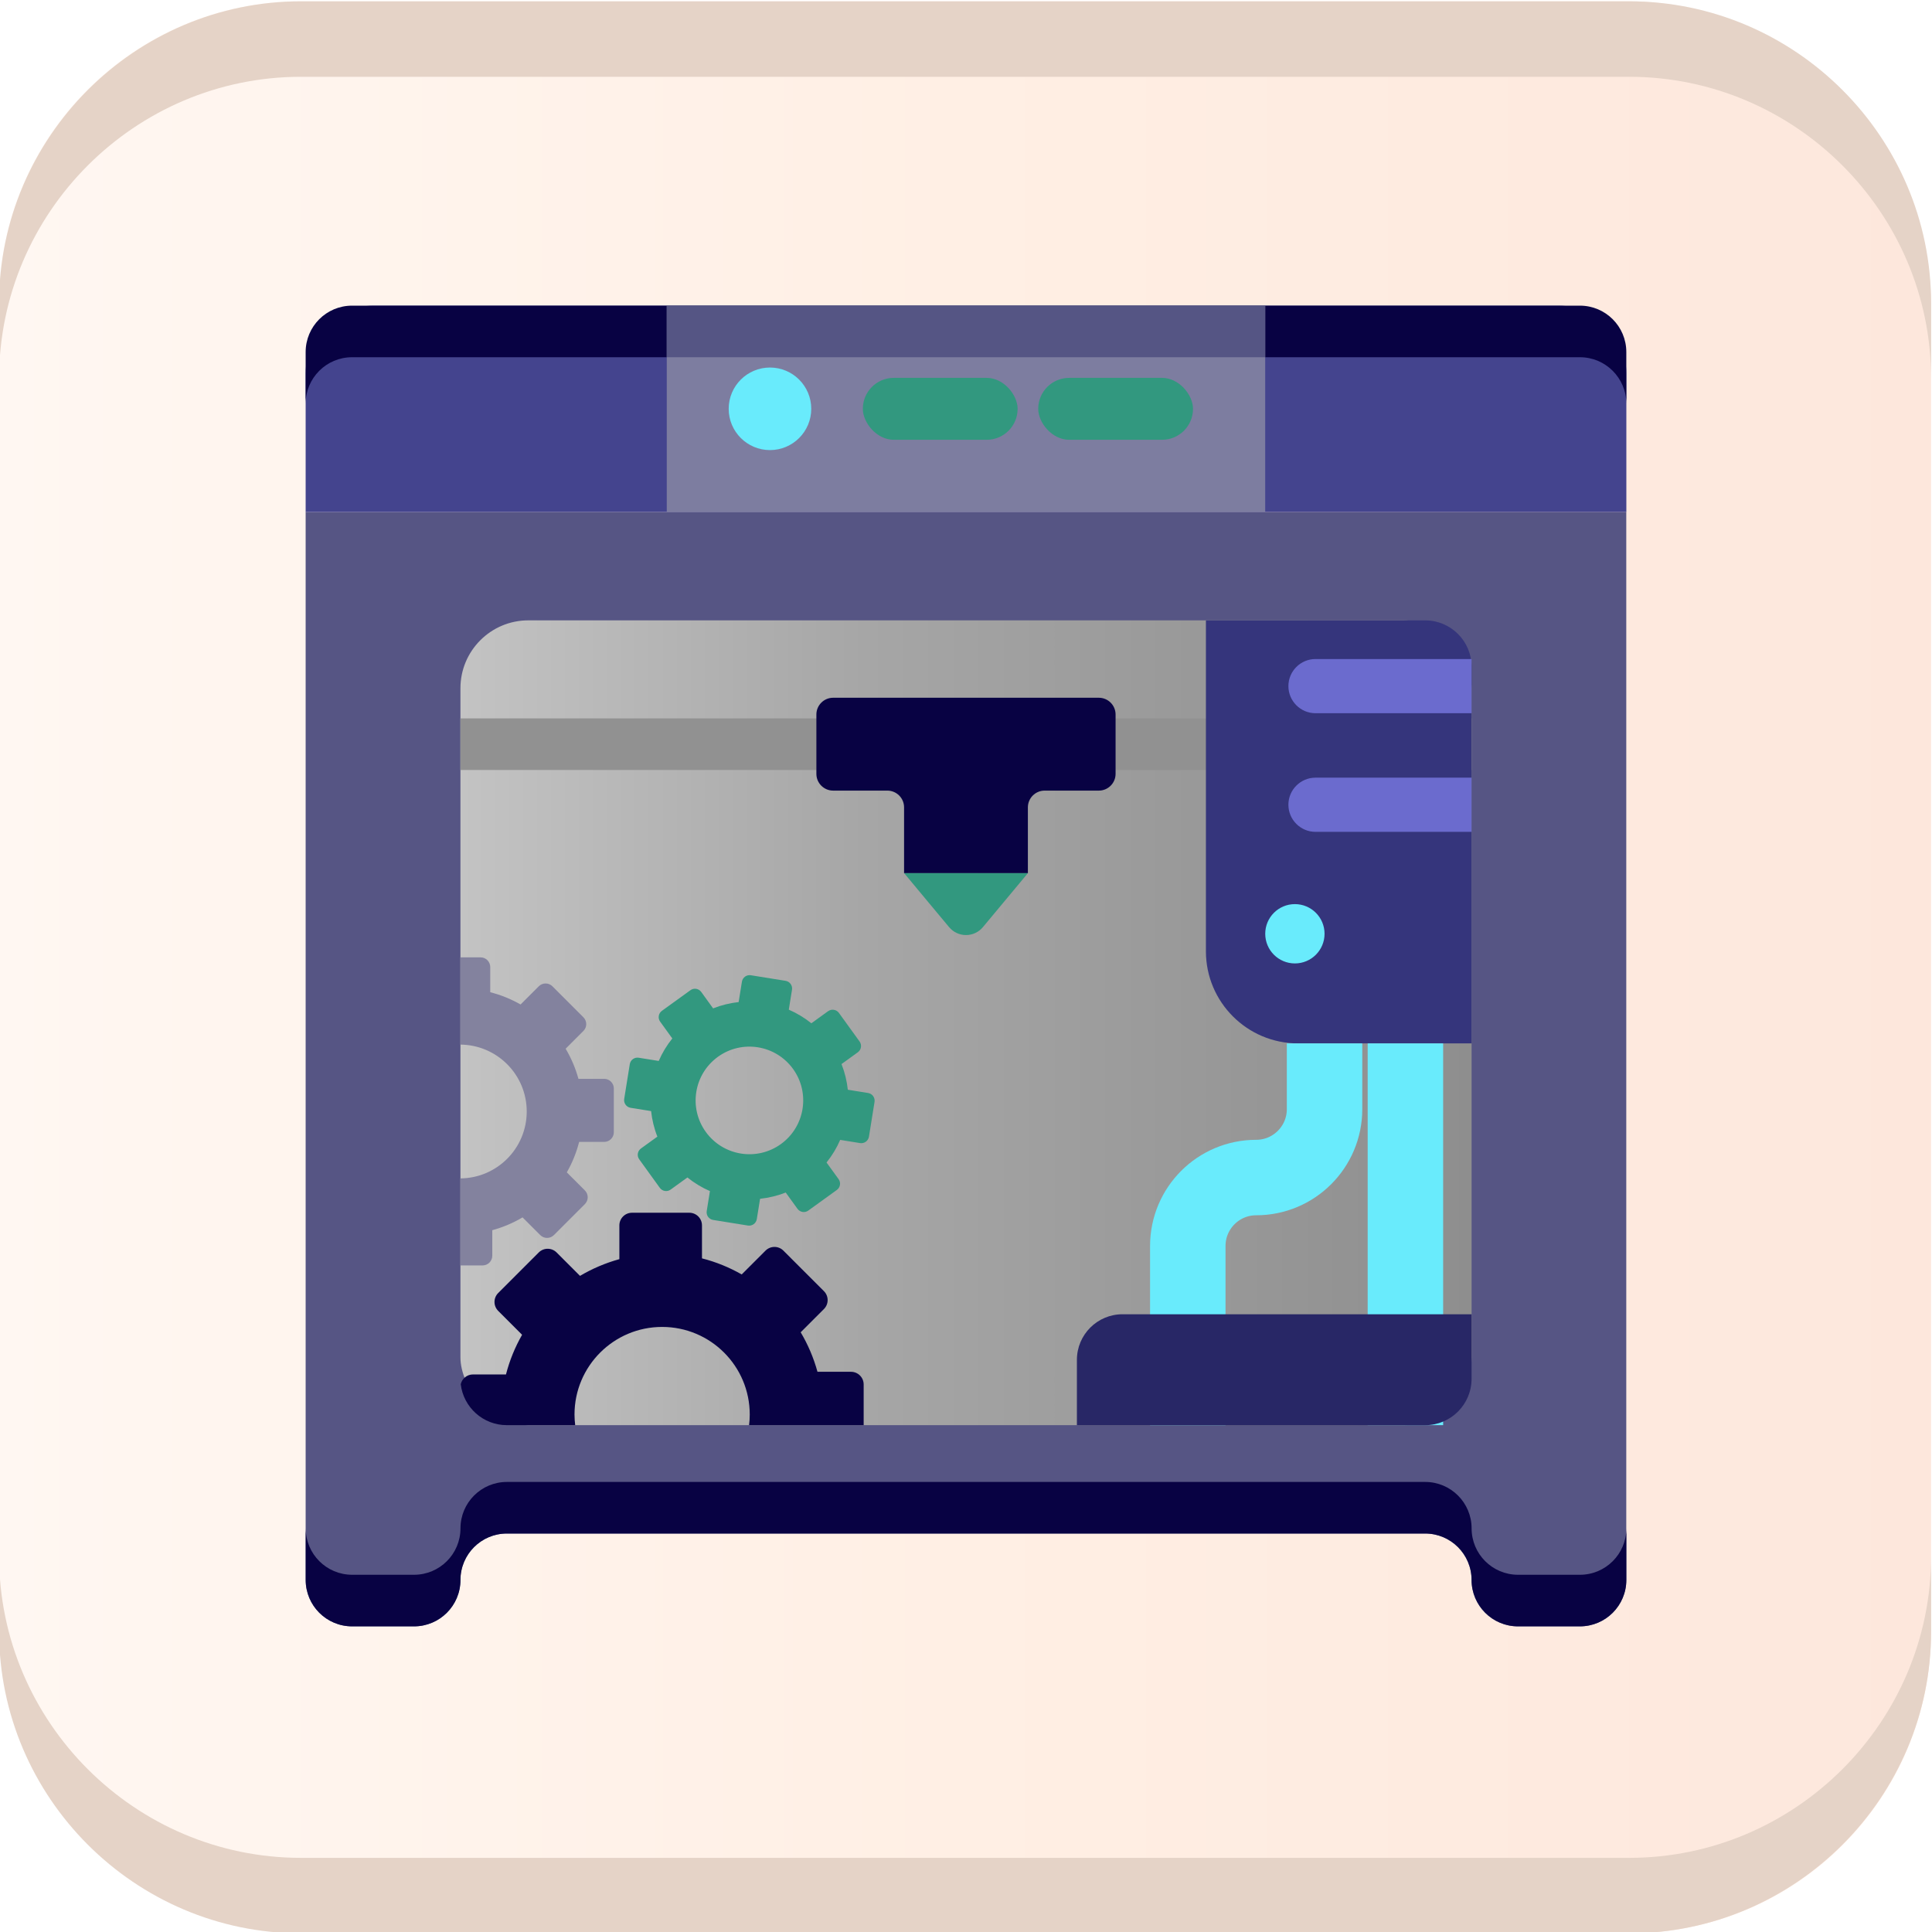 <?xml version="1.0" encoding="UTF-8"?>
<svg id="_3D_Printers_Button" data-name="3D Printers Button" xmlns="http://www.w3.org/2000/svg" xmlns:xlink="http://www.w3.org/1999/xlink" viewBox="0 0 512 512">
  <defs>
    <style>
      .cls-1 {
        fill: #32987f;
      }

      .cls-2 {
        fill: url(#linear-gradient-2);
      }

      .cls-3 {
        fill: #83829e;
      }

      .cls-4 {
        fill: #35357c;
      }

      .cls-5 {
        fill: none;
        stroke: #69ebfc;
        stroke-miterlimit: 10;
        stroke-width: 20px;
      }

      .cls-6 {
        fill: #282766;
      }

      .cls-7 {
        fill: #6b6bce;
      }

      .cls-8 {
        fill: #565584;
      }

      .cls-9 {
        fill: #555584;
      }

      .cls-10 {
        fill: #69ebfc;
      }

      .cls-11 {
        fill: #919191;
      }

      .cls-12 {
        fill: #e5d3c7;
      }

      .cls-13 {
        fill: url(#linear-gradient);
      }

      .cls-14 {
        fill: #080243;
      }

      .cls-15 {
        fill: #7d7da0;
      }

      .cls-16 {
        fill: #44448e;
      }
    </style>
    <linearGradient id="linear-gradient" x1="-.24" y1="256.35" x2="511.76" y2="256.35" gradientTransform="translate(511.51 512.7) rotate(-180)" gradientUnits="userSpaceOnUse">
      <stop offset="0" stop-color="#fff7f2"/>
      <stop offset=".5" stop-color="#ffefe4"/>
      <stop offset="1" stop-color="#fde7dc"/>
    </linearGradient>
    <linearGradient id="linear-gradient-2" x1="122.02" y1="271.04" x2="389.98" y2="271.04" gradientUnits="userSpaceOnUse">
      <stop offset="0" stop-color="#c3c3c3"/>
      <stop offset=".4" stop-color="#a6a6a6"/>
      <stop offset="1" stop-color="#8e8e8e"/>
    </linearGradient>
  </defs>
  <g>
    <rect class="cls-13" x="-.24" y=".35" width="512" height="512" rx="80" ry="80" transform="translate(511.51 512.7) rotate(180)"/>
    <path class="cls-12" d="M79.76,512.35h352c44,0,80-36,80-80v-20c0,44-36,80-80,80H79.76C35.76,492.35-.24,456.35-.24,412.35v20c0,44,36,80,80,80Z"/>
    <path class="cls-12" d="M79.76,20.35h352c44,0,80,36,80,80v-20C511.76,36.35,475.76.35,431.76.35H79.76C35.76.35-.24,36.35-.24,80.35v20C-.24,56.35,35.76,20.35,79.76,20.35Z"/>
  </g>
  <g>
    <path class="cls-8" d="M81,135.69v283.01c0,6.8,5.51,12.3,12.3,12.3h16.41c6.8,0,12.3-5.51,12.3-12.3h0c0-6.8,5.51-12.3,12.3-12.3h243.36c6.8,0,12.3,5.51,12.3,12.3h0c0,6.8,5.51,12.3,12.3,12.3h16.41c6.8,0,12.3-5.51,12.3-12.3V135.69H81Z"/>
    <path class="cls-14" d="M418.7,417.33h-16.41c-6.8,0-12.3-5.51-12.3-12.3s-5.51-12.3-12.3-12.3h-243.36c-6.8,0-12.3,5.51-12.3,12.3s-5.51,12.3-12.3,12.3h-16.41c-6.8,0-12.3-5.51-12.3-12.3v13.67c0,6.8,5.51,12.3,12.3,12.3h16.41c6.8,0,12.3-5.51,12.3-12.3s5.51-12.3,12.3-12.3h243.36c6.8,0,12.3,5.51,12.3,12.3s5.51,12.3,12.3,12.3h16.41c6.8,0,12.3-5.51,12.3-12.3v-13.67c0,6.8-5.51,12.3-12.3,12.3Z"/>
    <rect class="cls-2" x="122.02" y="164.4" width="267.97" height="213.28" rx="18" ry="18"/>
    <path class="cls-16" d="M431,135.69H81v-36.69c0-9.94,8.06-18,18-18h314c9.94,0,18,8.06,18,18v36.69Z"/>
    <path class="cls-14" d="M418.7,81H93.3c-6.8,0-12.3,5.51-12.3,12.3v13.67c0-6.8,5.51-12.3,12.3-12.3h325.39c6.8,0,12.3,5.51,12.3,12.3v-13.67c0-6.8-5.51-12.3-12.3-12.3Z"/>
    <rect class="cls-15" x="176.7" y="81" width="158.59" height="54.69"/>
    <rect class="cls-9" x="176.7" y="81" width="158.59" height="13.67"/>
    <circle class="cls-10" cx="204.05" cy="108.34" r="10.94"/>
    <rect class="cls-1" x="228.66" y="100.14" width="41.02" height="16.41" rx="8.2" ry="8.2"/>
    <rect class="cls-1" x="275.14" y="100.14" width="41.02" height="16.41" rx="8.2" ry="8.2"/>
    <rect class="cls-11" x="122.02" y="190.38" width="267.97" height="13.67"/>
    <path class="cls-14" d="M216.35,189.35v15.73c0,2.45,1.99,4.44,4.44,4.44h14.36c2.45,0,4.44,1.99,4.44,4.44v17.43h32.81v-17.43c0-2.45,1.99-4.44,4.44-4.44h14.36c2.45,0,4.44-1.99,4.44-4.44v-15.73c0-2.45-1.99-4.44-4.44-4.44h-70.41c-2.45,0-4.44,1.99-4.44,4.44Z"/>
    <path class="cls-1" d="M272.41,231.39h-32.81l11.92,14.31c1.11,1.33,2.75,2.1,4.48,2.1h0c1.73,0,3.38-.77,4.48-2.1l11.92-14.31Z"/>
    <path class="cls-3" d="M160.09,285.92h-6.79c-.78-2.84-1.93-5.53-3.4-8l4.71-4.71c1-1,1-2.62,0-3.62l-8.21-8.21c-1-1-2.62-1-3.62,0l-4.82,4.82c-2.49-1.42-5.19-2.53-8.04-3.25v-6.68c0-1.41-1.15-2.56-2.56-2.56h-5.34v23.12c9.72.09,17.57,7.99,17.57,17.73s-7.85,17.64-17.57,17.73v23.06h5.88c1.41,0,2.56-1.15,2.56-2.56v-6.77c2.85-.78,5.54-1.93,8.02-3.4l4.69,4.69c1,1,2.62,1,3.62,0l8.21-8.21c1-1,1-2.62,0-3.62l-4.79-4.79c1.43-2.5,2.54-5.21,3.27-8.07h6.63c1.41,0,2.56-1.15,2.56-2.56v-11.6c0-1.41-1.15-2.56-2.56-2.56Z"/>
    <path class="cls-1" d="M219.44,267.98l-4.42,3.2c-1.85-1.48-3.86-2.69-5.98-3.61l.85-5.28c.18-1.12-.58-2.18-1.7-2.36l-9.21-1.48c-1.12-.18-2.18.58-2.36,1.7l-.87,5.41c-2.29.25-4.57.8-6.77,1.67l-3.14-4.35c-.67-.92-1.95-1.13-2.87-.46l-7.56,5.46c-.92.67-1.13,1.95-.46,2.87l3.22,4.45c-1.48,1.84-2.68,3.84-3.6,5.96l-5.31-.85c-1.12-.18-2.18.58-2.36,1.7l-1.48,9.21c-.18,1.12.58,2.18,1.7,2.36l5.43.87c.25,2.29.79,4.57,1.66,6.77l-4.35,3.14c-.92.67-1.13,1.95-.46,2.87l5.46,7.56c.67.92,1.95,1.13,2.87.46l4.44-3.21c1.84,1.48,3.85,2.69,5.97,3.61l-.85,5.29c-.18,1.12.58,2.18,1.7,2.36l9.21,1.48c1.12.18,2.18-.58,2.36-1.7l.87-5.39c2.3-.25,4.59-.79,6.79-1.66l3.12,4.32c.67.92,1.95,1.13,2.87.46l7.56-5.46c.92-.67,1.13-1.95.46-2.87l-3.19-4.41c1.49-1.85,2.7-3.86,3.62-5.99l5.26.85c1.12.18,2.18-.58,2.36-1.7l1.48-9.21c.18-1.12-.58-2.18-1.7-2.36l-5.38-.87c-.25-2.3-.8-4.59-1.67-6.8l4.32-3.12c.92-.67,1.13-1.95.46-2.87l-5.46-7.56c-.67-.92-1.95-1.13-2.87-.46ZM206.96,303.18c-6.38,4.61-15.29,3.18-19.91-3.2-4.61-6.38-3.18-15.29,3.2-19.91,6.38-4.61,15.29-3.18,19.91,3.2,4.61,6.38,3.18,15.29-3.2,19.91Z"/>
    <path class="cls-14" d="M225.53,363.54h-8.89c-1.02-3.72-2.53-7.23-4.45-10.47l6.16-6.16c1.31-1.31,1.31-3.43,0-4.74l-10.74-10.74c-1.31-1.31-3.43-1.31-4.74,0l-6.31,6.31c-3.27-1.86-6.79-3.31-10.53-4.26v-8.74c0-1.85-1.5-3.35-3.35-3.35h-15.19c-1.85,0-3.35,1.5-3.35,3.35v8.95c-3.7,1.02-7.21,2.52-10.43,4.43l-6.2-6.2c-1.31-1.31-3.43-1.31-4.74,0l-10.74,10.74c-1.31,1.31-1.31,3.43,0,4.74l6.33,6.33c-1.86,3.26-3.31,6.78-4.27,10.51h-8.74c-1.59,0-2.91,1.11-3.25,2.59.72,6.11,5.91,10.85,12.21,10.85h18.12c-.11-.92-.18-1.86-.18-2.81,0-12.82,10.39-23.22,23.22-23.22s23.22,10.39,23.22,23.22c0,.95-.06,1.89-.18,2.81h30.37v-10.79c0-1.85-1.5-3.35-3.35-3.35Z"/>
    <path class="cls-4" d="M344,276.51h45.99v-99.8c0-6.8-5.51-12.3-12.3-12.3h-58.11v87.68c0,13.49,10.94,24.42,24.42,24.42Z"/>
    <path class="cls-7" d="M341.45,206.1h41.36c3.96,0,7.18,3.22,7.18,7.18h0c0,3.96-3.22,7.18-7.18,7.18h-41.36v-14.36h0Z" transform="translate(731.43 426.55) rotate(-180)"/>
    <path class="cls-7" d="M341.45,174.65h41.36c3.96,0,7.18,3.22,7.18,7.18h0c0,3.96-3.22,7.18-7.18,7.18h-41.36v-14.36h0Z" transform="translate(731.43 363.66) rotate(-180)"/>
    <circle class="cls-10" cx="343.16" cy="247.46" r="7.86"/>
    <path class="cls-5" d="M351.02,276.51v17.43c0,10-8.11,18.12-18.12,18.12h0c-10,0-18.12,8.11-18.12,18.12v47.51"/>
    <line class="cls-5" x1="372.45" y1="276.51" x2="372.45" y2="377.68"/>
    <path class="cls-6" d="M297.48,348.29c-6.67,0-12.09,5.41-12.09,12.09v17.31h92.29c6.8,0,12.3-5.51,12.3-12.3v-17.09h-92.5Z"/>
  </g>
</svg>
